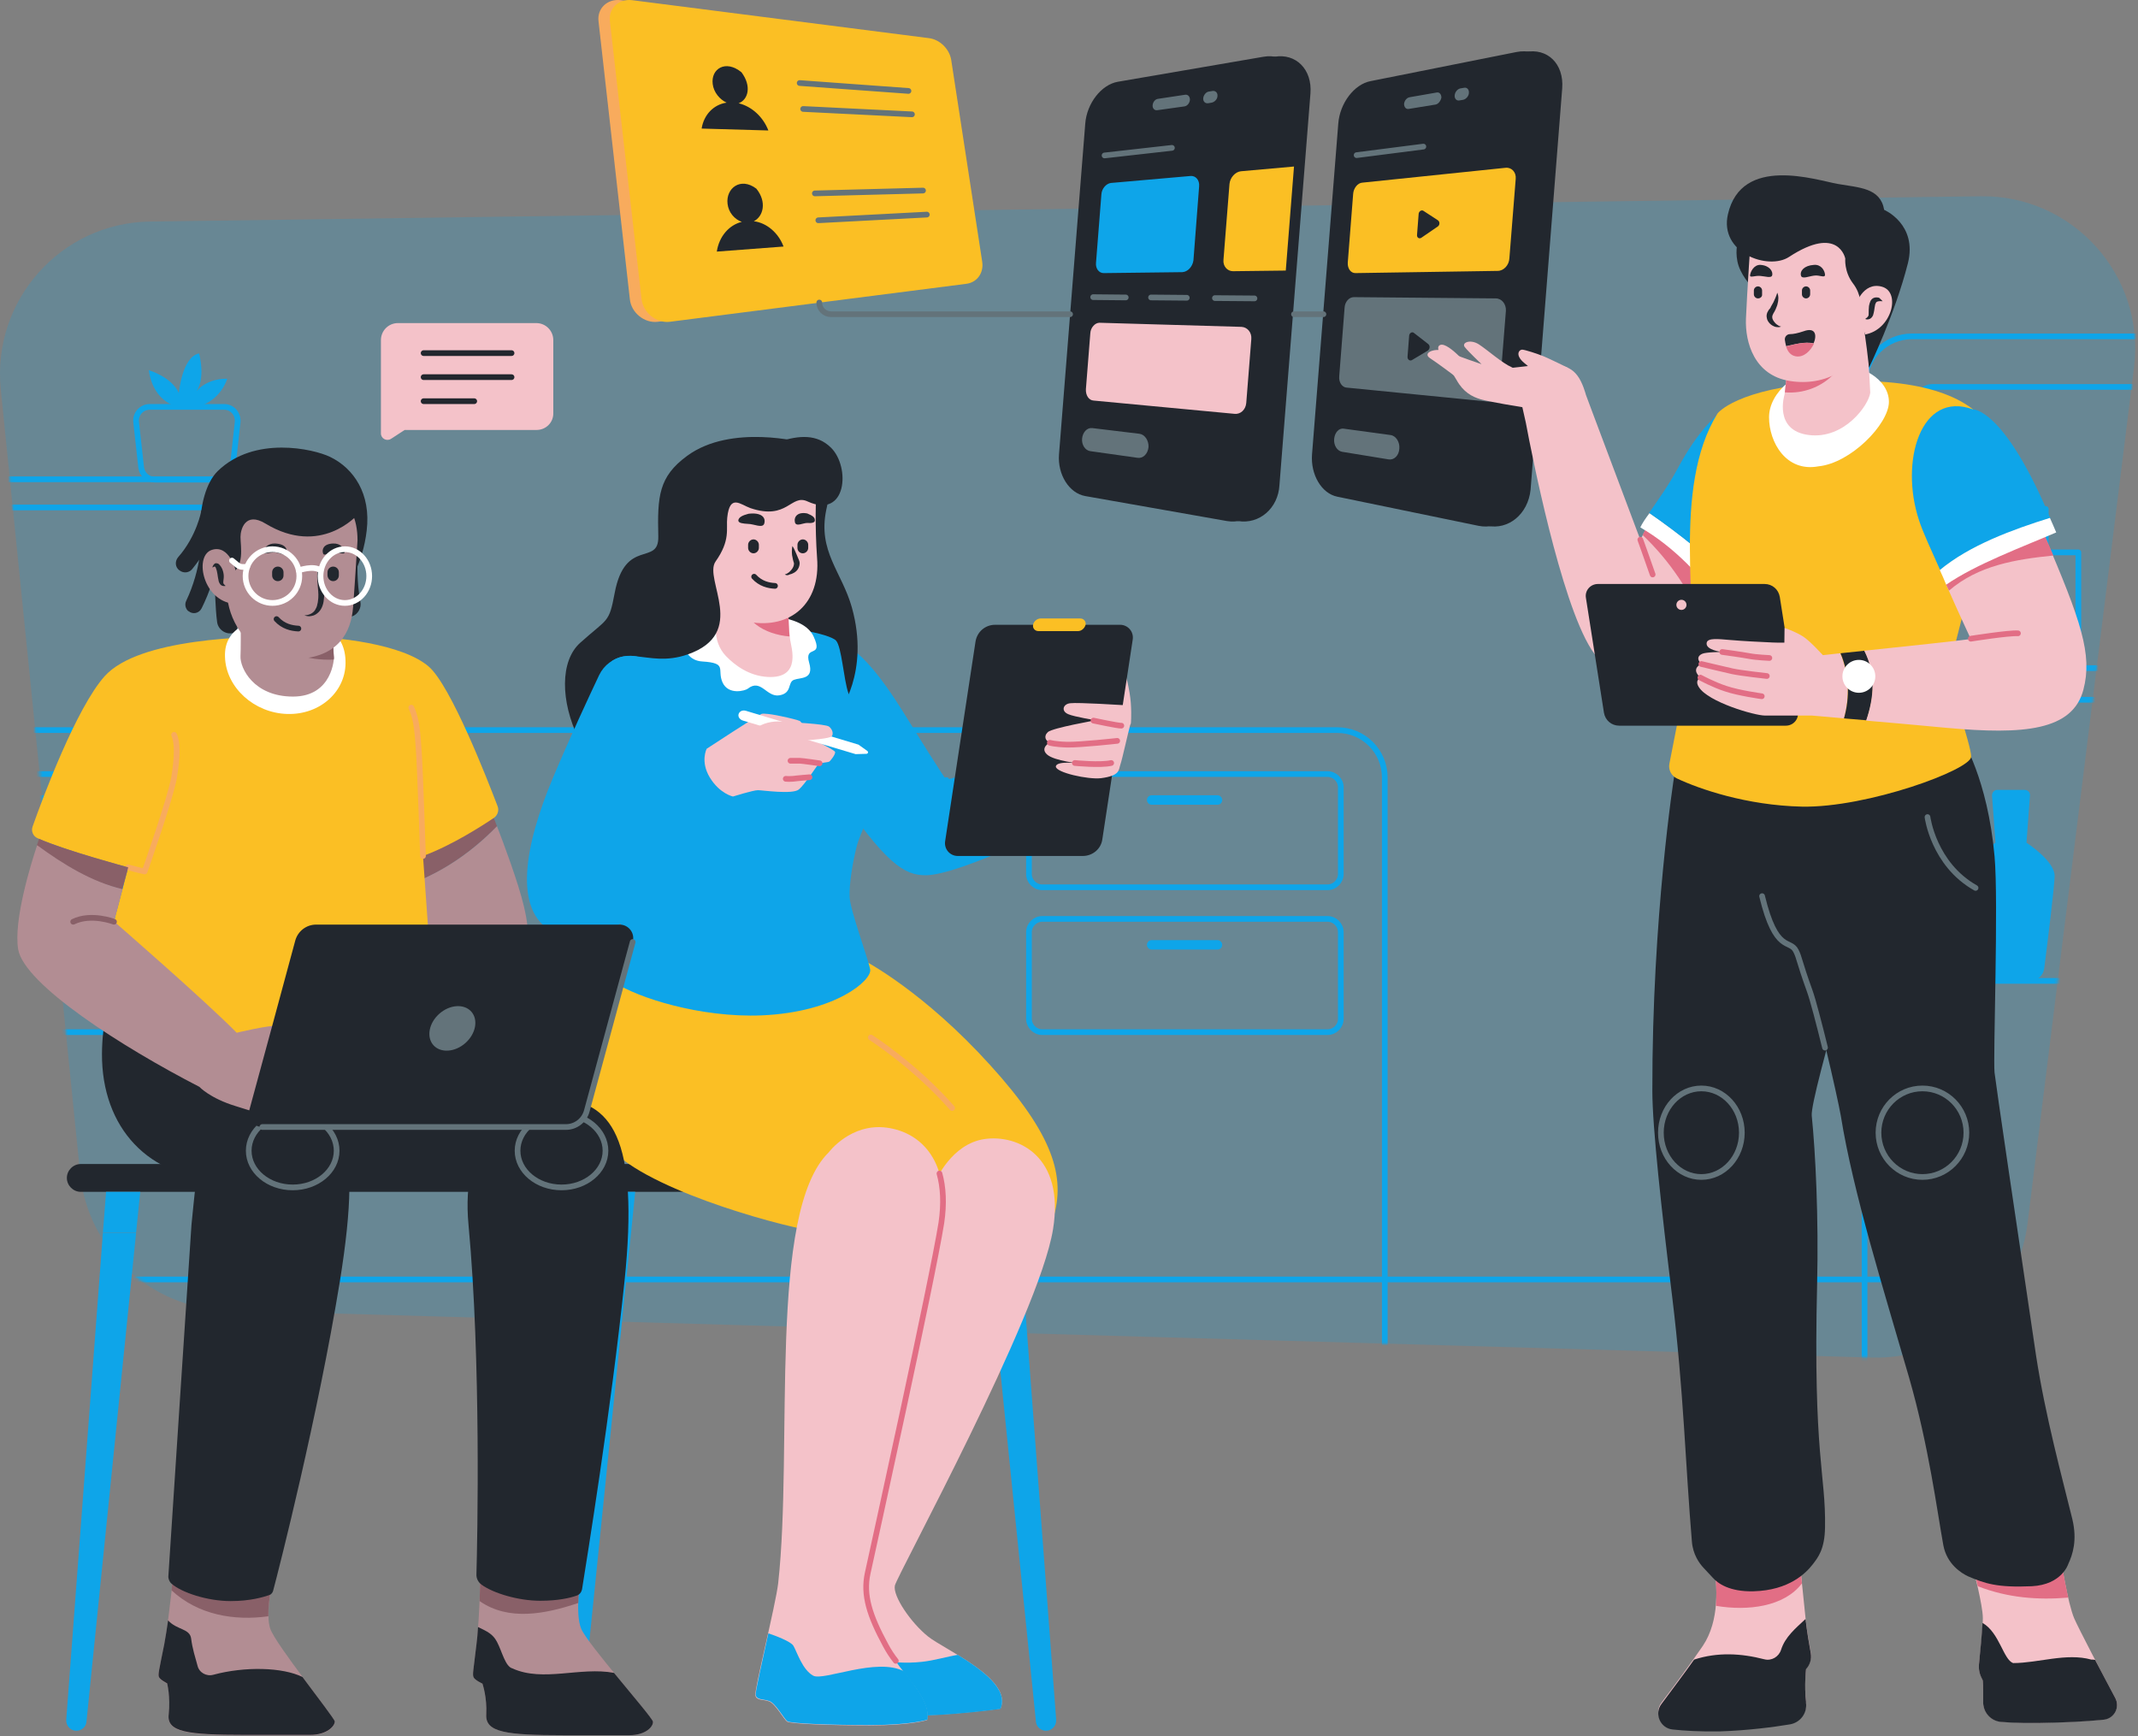 <svg width="676" height="549" viewBox="0 0 676 549" fill="none" xmlns="http://www.w3.org/2000/svg">
<rect x="0" y="0" width="676" height="549" fill="#808080" stroke="none"/>
<path d="M591.842 429.253L71.843 414.353C47.642 413.653 27.742 395.153 25.343 371.053L0.242 123.053C-2.558 94.953 19.242 70.453 47.443 70.053L626.242 62.053C655.443 61.653 678.342 87.153 674.742 116.153L641.042 387.053C637.943 411.653 616.642 429.953 591.842 429.253Z" fill="#0EA5E9" fill-opacity="0.2"/>
<mask id="mask0_3_526" style="mask-type:alpha" maskUnits="userSpaceOnUse" x="0" y="62" width="676" height="368">
<path d="M591.842 429.253L71.843 414.353C47.642 413.653 27.742 395.153 25.343 371.053L0.242 123.053C-2.558 94.953 19.242 70.453 47.443 70.053L626.242 62.053C655.443 61.653 678.342 87.153 674.742 116.153L641.042 387.053C637.943 411.653 616.642 429.953 591.842 429.253Z" fill="#0EA5E9"/>
</mask>
<g mask="url(#mask0_3_526)">
<path d="M422.842 496.553H7.342C-0.958 496.553 -7.658 489.853 -7.658 481.553V245.853C-7.658 237.553 -0.958 230.853 7.342 230.853H422.842C431.142 230.853 437.842 237.553 437.842 245.853V481.453C437.842 489.753 431.142 496.553 422.842 496.553Z" stroke="#0EA5E9" stroke-width="1.8" stroke-miterlimit="10" stroke-linecap="round" stroke-linejoin="round"/>
<path d="M728.542 480.653H604.542C596.242 480.653 589.542 473.953 589.542 465.653V121.353C589.542 113.053 596.242 106.353 604.542 106.353H728.542C736.842 106.353 743.542 113.053 743.542 121.353V465.653C743.542 473.953 736.842 480.653 728.542 480.653Z" stroke="#0EA5E9" stroke-width="1.8" stroke-miterlimit="10" stroke-linecap="round" stroke-linejoin="round"/>
<path d="M85.442 160.453H-4.458V151.553H85.442C86.442 151.553 87.243 152.353 87.243 153.353V158.553C87.343 159.653 86.543 160.453 85.442 160.453Z" stroke="#0EA5E9" stroke-width="1.8" stroke-miterlimit="10" stroke-linecap="round" stroke-linejoin="round"/>
<path d="M69.243 151.653H48.943C46.742 151.653 44.943 150.053 44.642 147.853L43.042 133.453C42.742 130.953 44.742 128.653 47.343 128.653H70.843C73.442 128.653 75.343 130.853 75.142 133.453L73.543 147.853C73.243 149.953 71.442 151.653 69.243 151.653Z" stroke="#0EA5E9" stroke-width="1.8" stroke-miterlimit="10" stroke-linecap="round" stroke-linejoin="round"/>
<path d="M56.642 128.653C56.642 128.653 48.642 127.853 47.042 117.053C47.042 117.053 54.242 119.153 56.542 124.253C56.542 124.253 57.542 112.853 62.943 111.753C62.943 111.753 65.343 120.253 61.542 124.453C61.542 124.453 64.442 119.653 71.843 119.753C71.843 119.753 69.942 126.553 62.642 128.553" fill="#0EA5E9"/>
<path d="M419.742 280.553H329.542C327.242 280.553 325.342 278.653 325.342 276.353V248.953C325.342 246.653 327.242 244.753 329.542 244.753H419.742C422.042 244.753 423.943 246.653 423.943 248.953V276.353C423.943 278.653 422.042 280.553 419.742 280.553Z" stroke="#0EA5E9" stroke-width="1.8" stroke-miterlimit="10" stroke-linecap="round" stroke-linejoin="round"/>
<path d="M384.943 254.453H364.142C363.342 254.453 362.642 253.753 362.642 252.953C362.642 252.153 363.342 251.453 364.142 251.453H384.943C385.743 251.453 386.443 252.153 386.443 252.953C386.443 253.753 385.843 254.453 384.943 254.453Z" fill="#0EA5E9"/>
<path d="M419.742 326.353H329.542C327.242 326.353 325.342 324.453 325.342 322.153V294.753C325.342 292.453 327.242 290.553 329.542 290.553H419.742C422.042 290.553 423.943 292.453 423.943 294.753V322.153C423.943 324.453 422.042 326.353 419.742 326.353Z" stroke="#0EA5E9" stroke-width="1.8" stroke-miterlimit="10" stroke-linecap="round" stroke-linejoin="round"/>
<path d="M384.943 300.253H364.142C363.342 300.253 362.642 299.553 362.642 298.753C362.642 297.953 363.342 297.253 364.142 297.253H384.943C385.743 297.253 386.443 297.953 386.443 298.753C386.443 299.553 385.843 300.253 384.943 300.253Z" fill="#0EA5E9"/>
<path d="M66.942 280.553H-23.258C-25.558 280.553 -27.457 278.653 -27.457 276.353V248.953C-27.457 246.653 -25.558 244.753 -23.258 244.753H66.942C69.243 244.753 71.142 246.653 71.142 248.953V276.353C71.243 278.653 69.343 280.553 66.942 280.553Z" stroke="#0EA5E9" stroke-width="1.8" stroke-miterlimit="10" stroke-linecap="round" stroke-linejoin="round"/>
<path d="M32.242 254.453H11.443C10.643 254.453 9.942 253.753 9.942 252.953C9.942 252.153 10.643 251.453 11.443 251.453H32.242C33.042 251.453 33.742 252.153 33.742 252.953C33.742 253.753 33.042 254.453 32.242 254.453Z" fill="#0EA5E9"/>
<path d="M66.942 326.353H-23.258C-25.558 326.353 -27.457 324.453 -27.457 322.153V294.753C-27.457 292.453 -25.558 290.553 -23.258 290.553H66.942C69.243 290.553 71.142 292.453 71.142 294.753V322.153C71.243 324.453 69.343 326.353 66.942 326.353Z" stroke="#0EA5E9" stroke-width="1.8" stroke-miterlimit="10" stroke-linecap="round" stroke-linejoin="round"/>
<path d="M32.242 300.253H11.443C10.643 300.253 9.942 299.553 9.942 298.753C9.942 297.953 10.643 297.253 11.443 297.253H32.242C33.042 297.253 33.742 297.953 33.742 298.753C33.742 299.553 33.042 300.253 32.242 300.253Z" fill="#0EA5E9"/>
<path d="M770.742 211.253H610.943C608.443 211.253 606.342 209.153 606.342 206.653V126.953C606.342 124.453 608.443 122.353 610.943 122.353H770.842C773.342 122.353 775.443 124.453 775.443 126.953V206.653C775.343 209.153 773.342 211.253 770.742 211.253Z" stroke="#0EA5E9" stroke-width="1.8" stroke-miterlimit="10" stroke-linecap="round" stroke-linejoin="round"/>
<path d="M770.742 310.153H610.943C608.443 310.153 606.342 308.053 606.342 305.553V225.853C606.342 223.353 608.443 221.253 610.943 221.253H770.842C773.342 221.253 775.443 223.353 775.443 225.853V305.553C775.343 308.153 773.342 310.153 770.742 310.153Z" stroke="#0EA5E9" stroke-width="1.8" stroke-miterlimit="10" stroke-linecap="round" stroke-linejoin="round"/>
<path d="M646.842 160.953H636.943V211.253H646.842V160.953Z" stroke="#0EA5E9" stroke-width="1.8" stroke-miterlimit="10" stroke-linecap="round" stroke-linejoin="round"/>
<path d="M657.142 174.653H646.842V211.253H657.142V174.653Z" stroke="#0EA5E9" stroke-width="1.8" stroke-miterlimit="10" stroke-linecap="round" stroke-linejoin="round"/>
<path d="M640.742 266.453L641.842 251.553C641.942 250.553 641.142 249.753 640.142 249.753H635.842H631.542C630.542 249.753 629.842 250.553 629.842 251.553L630.942 266.453C630.942 266.453 621.942 272.253 622.042 277.053C622.142 280.753 624.342 298.453 625.342 306.253C625.642 308.453 627.442 310.053 629.642 310.053H635.842H642.042C644.242 310.053 646.042 308.453 646.342 306.253C647.342 298.453 649.542 280.753 649.642 277.053C649.742 272.253 640.742 266.453 640.742 266.453Z" fill="#0EA5E9"/>
<path d="M16.442 404.553H660.642" stroke="#0EA5E9" stroke-width="1.8" stroke-miterlimit="10" stroke-linecap="round" stroke-linejoin="round"/>
</g>
<path d="M301.643 89.753L207.943 101.753C203.743 102.253 199.543 98.853 199.143 94.553L189.243 6.753C188.743 2.653 192.043 -0.447 196.243 0.053L290.043 12.053C293.543 12.453 296.543 15.453 297.143 18.853L306.842 82.653C307.342 86.253 305.143 89.253 301.643 89.753Z" fill="#F8AB5D"/>
<path d="M305.443 89.753L211.743 101.753C207.543 102.253 203.342 98.853 202.842 94.553L192.842 6.753C192.342 2.653 195.642 -0.447 199.842 0.053L293.643 12.053C297.143 12.453 300.143 15.453 300.743 18.853L310.543 82.653C311.143 86.253 308.943 89.353 305.443 89.753Z" fill="#FBBF24"/>
<path d="M233.543 32.653C236.543 31.553 237.743 27.253 234.443 22.853C229.443 18.753 224.743 21.753 225.343 26.553C225.643 29.153 227.543 31.453 229.743 32.453C225.643 33.053 222.543 36.253 221.843 40.653L242.943 41.253C241.343 37.053 237.743 33.653 233.543 32.653Z" fill="#22272E"/>
<path d="M252.843 26.253L287.243 28.753" stroke="#63737A" stroke-width="1.8" stroke-miterlimit="10" stroke-linecap="round" stroke-linejoin="round"/>
<path d="M253.943 34.453L288.342 36.153" stroke="#63737A" stroke-width="1.8" stroke-miterlimit="10" stroke-linecap="round" stroke-linejoin="round"/>
<path d="M238.343 69.953C241.343 68.453 242.543 63.853 239.143 59.653C234.143 55.853 229.443 59.553 230.043 64.453C230.343 67.153 232.243 69.353 234.543 70.153C230.443 71.153 227.343 74.853 226.643 79.553L247.743 77.953C246.143 73.653 242.443 70.453 238.343 69.953Z" fill="#22272E"/>
<path d="M257.643 61.153L291.843 60.253" stroke="#63737A" stroke-width="1.8" stroke-miterlimit="10" stroke-linecap="round" stroke-linejoin="round"/>
<path d="M258.743 69.653L293.043 67.853" stroke="#63737A" stroke-width="1.8" stroke-miterlimit="10" stroke-linecap="round" stroke-linejoin="round"/>
<path d="M391.443 164.753L346.642 156.853C341.542 155.953 337.842 150.053 338.342 143.653L346.642 39.053C347.142 32.653 351.743 26.753 356.943 25.853L402.943 17.953C409.743 16.753 414.942 21.953 414.342 29.553L404.543 153.353C404.143 160.753 398.143 165.853 391.443 164.753Z" fill="#22272E"/>
<path d="M387.943 164.753L343.142 156.853C338.042 155.953 334.342 150.053 334.842 143.653L343.142 39.053C343.642 32.653 348.243 26.753 353.443 25.853L399.443 17.953C406.243 16.753 411.442 21.953 410.842 29.553L401.043 153.353C400.643 160.753 394.543 165.853 387.943 164.753Z" fill="#22272E"/>
<path d="M374.443 33.653L365.843 34.853C365.043 34.953 364.343 34.253 364.443 33.253C364.543 32.253 365.242 31.353 366.142 31.253L374.743 29.953C375.643 29.853 376.243 30.553 376.243 31.553C376.143 32.653 375.343 33.553 374.443 33.653Z" fill="#63737A"/>
<path d="M383.143 32.453L381.943 32.653C381.043 32.753 380.343 32.053 380.443 31.053C380.543 30.053 381.343 29.053 382.243 28.953L383.443 28.753C384.343 28.653 385.043 29.353 384.943 30.353C384.943 31.353 384.043 32.253 383.143 32.453Z" fill="#63737A"/>
<path d="M359.643 144.753L344.743 142.653C343.143 142.453 341.943 140.653 342.143 138.653C342.343 136.653 343.743 135.153 345.343 135.353L360.243 137.153C361.943 137.353 363.243 139.253 363.143 141.353C362.943 143.553 361.343 145.053 359.643 144.753Z" fill="#63737A"/>
<path d="M349.242 49.153L370.542 46.753" stroke="#63737A" stroke-width="1.8" stroke-miterlimit="10" stroke-linecap="round" stroke-linejoin="round"/>
<path d="M345.642 93.953L355.943 94.053" stroke="#63737A" stroke-width="1.8" stroke-miterlimit="10" stroke-linecap="round" stroke-linejoin="round"/>
<path d="M363.943 94.053L375.242 94.153" stroke="#63737A" stroke-width="1.8" stroke-miterlimit="10" stroke-linecap="round" stroke-linejoin="round"/>
<path d="M384.142 94.253L396.642 94.353" stroke="#63737A" stroke-width="1.8" stroke-miterlimit="10" stroke-linecap="round" stroke-linejoin="round"/>
<path d="M373.842 86.053L348.943 86.353C347.443 86.353 346.342 84.853 346.542 83.053L348.242 61.453C348.342 59.653 349.742 58.053 351.242 57.853L376.342 55.653C378.042 55.453 379.342 56.953 379.142 58.953L377.342 82.353C377.042 84.353 375.542 85.953 373.842 86.053Z" fill="#0EA5E9"/>
<path d="M406.542 85.553L389.842 85.753C388.042 85.753 386.642 84.153 386.842 82.153L388.743 58.153C388.943 56.153 390.542 54.353 392.342 54.153L409.142 52.653L406.542 85.553Z" fill="#FBBF24"/>
<path d="M390.342 130.853L345.742 126.653C344.242 126.553 343.242 124.953 343.342 123.053L344.742 105.353C344.842 103.553 346.242 102.053 347.642 102.053L392.542 103.353C394.442 103.453 395.842 105.153 395.642 107.253L394.042 127.453C393.842 129.553 392.242 131.053 390.342 130.853Z" fill="#F4C2C9"/>
<path d="M470.243 166.253L425.643 157.053C420.643 156.053 417.143 150.053 417.643 143.653L425.943 39.053C426.443 32.653 430.943 26.653 436.143 25.653L482.243 16.453C489.243 15.053 494.543 20.153 493.943 27.953L483.943 154.853C483.143 162.553 476.943 167.653 470.243 166.253Z" fill="#22272E"/>
<path d="M467.443 166.253L422.843 157.053C417.843 156.053 414.343 150.053 414.843 143.653L423.143 39.053C423.643 32.653 428.143 26.653 433.343 25.653L479.443 16.453C486.443 15.053 491.743 20.153 491.143 27.953L481.143 154.853C480.343 162.553 474.143 167.653 467.443 166.253Z" fill="#22272E"/>
<path d="M453.943 33.053L445.343 34.453C444.543 34.553 443.943 33.853 443.943 32.853C444.043 31.853 444.743 30.953 445.643 30.753L454.243 29.253C455.143 29.053 455.743 29.853 455.743 30.853C455.543 31.853 454.843 32.853 453.943 33.053Z" fill="#63737A"/>
<path d="M462.643 31.553L461.443 31.753C460.543 31.953 459.843 31.153 459.943 30.153C460.043 29.053 460.843 28.153 461.743 27.953L462.943 27.753C463.843 27.553 464.543 28.353 464.443 29.353C464.443 30.353 463.543 31.353 462.643 31.553Z" fill="#63737A"/>
<path d="M428.943 49.053L450.043 46.353" stroke="#63737A" stroke-width="1.8" stroke-miterlimit="10" stroke-linecap="round" stroke-linejoin="round"/>
<path d="M439.043 145.253L424.343 142.853C422.743 142.553 421.643 140.753 421.843 138.753C422.043 136.753 423.343 135.253 424.943 135.553L439.643 137.553C441.343 137.753 442.643 139.753 442.443 141.853C442.343 144.053 440.743 145.553 439.043 145.253Z" fill="#63737A"/>
<path d="M473.543 85.653L428.543 86.353C427.043 86.353 426.042 84.853 426.142 83.053L427.843 61.353C427.943 59.553 429.243 57.853 430.743 57.753L476.043 53.053C477.943 52.853 479.443 54.453 479.243 56.553L477.243 81.653C477.143 83.853 475.443 85.653 473.543 85.653Z" fill="#FBBF24"/>
<path d="M454.643 69.653L450.043 66.653C449.443 66.253 448.543 66.853 448.543 67.753L448.043 74.253C447.943 75.153 448.743 75.653 449.443 75.153L454.543 71.653C455.243 71.253 455.343 70.153 454.643 69.653Z" fill="#22272E"/>
<path d="M470.243 126.953L425.743 122.553C424.343 122.453 423.243 120.853 423.443 118.953L425.143 97.253C425.243 95.453 426.543 93.953 428.043 93.953L472.943 94.353C474.843 94.353 476.243 96.153 476.143 98.253L474.143 123.353C473.843 125.553 472.143 127.153 470.243 126.953Z" fill="#63737A"/>
<path d="M451.543 108.753L447.043 105.253C446.443 104.753 445.543 105.353 445.543 106.253L445.043 112.753C444.943 113.653 445.743 114.253 446.443 113.853L451.443 110.853C452.143 110.353 452.243 109.253 451.543 108.753Z" fill="#22272E"/>
<path d="M259.042 95.653C259.042 97.753 260.742 99.353 262.742 99.353H338.342" stroke="#63737A" stroke-width="1.8" stroke-miterlimit="10" stroke-linecap="round" stroke-linejoin="round"/>
<path d="M409.142 99.353H418.443" stroke="#63737A" stroke-width="1.8" stroke-miterlimit="10" stroke-linecap="round" stroke-linejoin="round"/>
<path d="M172.842 376.853H25.543C23.142 376.853 21.142 374.853 21.142 372.453C21.142 370.053 23.142 368.053 25.543 368.053H172.842C175.242 368.053 177.242 370.053 177.242 372.453C177.242 374.853 175.242 376.853 172.842 376.853Z" fill="#22272E"/>
<path d="M44.343 376.853H33.542L32.542 389.653H43.042L44.343 376.853Z" fill="#0EA5E9"/>
<path d="M32.542 389.653L20.942 543.753C20.843 545.653 22.242 547.253 24.142 547.253C25.843 547.253 27.242 545.953 27.343 544.353L43.042 389.753H32.542V389.653Z" fill="#0EA5E9"/>
<path d="M154.042 376.853H164.942L165.842 389.653H155.342L154.042 376.853Z" fill="#0EA5E9"/>
<path d="M165.842 389.653L177.542 543.753C177.642 545.653 176.242 547.253 174.342 547.253C172.642 547.253 171.242 545.953 171.142 544.353L155.442 389.753H165.842V389.653Z" fill="#0EA5E9"/>
<path d="M329.243 376.853H181.943C179.543 376.853 177.543 374.853 177.543 372.453C177.543 370.053 179.543 368.053 181.943 368.053H329.243C331.643 368.053 333.643 370.053 333.643 372.453C333.643 374.853 331.743 376.853 329.243 376.853Z" fill="#22272E"/>
<path d="M200.842 376.853H189.943L188.943 389.653H199.543L200.842 376.853Z" fill="#0EA5E9"/>
<path d="M188.943 389.653L177.343 543.753C177.243 545.653 178.643 547.253 180.543 547.253C182.243 547.253 183.643 545.953 183.743 544.353L199.543 389.653H188.943Z" fill="#0EA5E9"/>
<path d="M310.443 376.853H321.342L322.342 389.653H311.743L310.443 376.853Z" fill="#0EA5E9"/>
<path d="M322.343 389.653L333.943 543.753C334.043 545.653 332.643 547.253 330.743 547.253C329.043 547.253 327.643 545.953 327.543 544.353L311.843 389.753H322.343V389.653Z" fill="#0EA5E9"/>
<path d="M569.042 493.753C569.042 493.753 570.542 508.353 570.943 512.253C571.343 515.653 572.042 519.853 572.542 522.553C572.842 524.353 572.342 526.253 571.042 527.553C571.042 527.553 570.442 532.853 571.042 537.853C571.042 537.953 571.042 537.953 571.042 538.053C571.442 541.353 569.142 544.353 565.842 544.853C560.942 545.653 552.942 546.753 543.742 547.053C537.542 547.253 532.642 546.953 528.842 546.453C524.942 545.953 522.942 541.453 525.342 538.353C529.542 532.853 535.243 525.053 538.443 520.353C543.743 512.353 543.042 501.553 541.842 493.653C540.642 485.853 564.642 487.753 569.042 493.753Z" fill="#F4C2C9"/>
<path d="M569.742 500.653C569.342 496.853 569.042 493.753 569.042 493.753C564.742 487.753 540.642 485.853 541.842 493.753C542.442 497.853 542.942 502.853 542.542 507.753C552.642 509.453 564.142 508.053 569.742 500.653Z" fill="#E26E85"/>
<path d="M571.042 538.053C570.442 532.953 571.042 527.753 571.042 527.753C572.342 526.353 572.842 524.553 572.542 522.753C572.042 520.053 571.343 515.853 570.943 512.453C570.943 512.253 570.942 512.153 570.842 511.953C567.742 514.853 564.442 517.553 563.142 521.653C562.442 523.853 560.142 525.253 557.842 524.653C550.442 522.753 543.042 522.353 535.642 524.753C532.542 529.153 528.442 534.553 525.342 538.753C522.942 541.853 524.942 546.453 528.842 546.853C532.542 547.253 537.542 547.553 543.742 547.453C552.942 547.153 560.942 546.053 565.842 545.253C569.142 544.753 571.442 541.753 571.042 538.453C571.042 538.153 571.042 538.053 571.042 538.053Z" fill="#22272E"/>
<path d="M623.842 495.753C623.842 495.753 626.943 507.553 626.943 511.653C626.943 514.553 626.242 521.653 625.742 525.853C625.542 527.553 625.842 529.153 626.642 530.653C626.842 530.953 626.943 531.253 626.943 531.653C627.043 532.353 627.042 535.353 627.042 538.153C627.042 541.353 629.442 544.053 632.642 544.353C636.142 544.653 641.742 544.853 650.542 544.553C657.442 544.353 662.142 543.953 665.242 543.653C668.442 543.353 670.342 539.853 668.842 536.953C664.642 529.153 657.342 515.153 655.842 511.753C653.742 506.853 651.542 492.653 651.542 492.653C651.542 492.653 624.442 481.553 623.842 495.753Z" fill="#F4C2C9"/>
<path d="M653.943 505.153C652.643 499.353 651.542 492.653 651.542 492.653C651.542 492.653 624.443 481.553 623.943 495.753C623.943 495.753 624.642 498.353 625.342 501.553C634.842 505.253 644.343 505.953 653.943 505.153Z" fill="#E26E85"/>
<path d="M668.842 536.953C667.042 533.653 664.743 529.153 662.443 524.853C662.043 524.753 661.643 524.753 661.243 524.753C653.343 522.553 644.442 525.853 636.542 525.853C633.442 524.853 632.242 516.253 626.842 513.153C626.642 516.553 626.142 522.353 625.742 525.953C625.542 527.653 625.842 529.253 626.642 530.753C626.842 531.053 626.943 531.353 626.943 531.753C627.043 532.453 627.042 535.453 627.042 538.253C627.042 541.453 629.442 544.153 632.642 544.453C636.142 544.753 641.742 544.953 650.542 544.653C657.442 544.453 662.143 544.053 665.243 543.753C668.542 543.353 670.342 539.853 668.842 536.953Z" fill="#22272E"/>
<path d="M620.342 233.653C620.342 233.653 628.442 246.153 630.642 270.753C631.942 284.953 630.142 334.453 630.642 339.153C631.042 342.753 637.642 387.453 643.742 428.453C646.742 448.053 652.142 467.653 655.242 480.353C656.842 487.053 655.343 491.553 653.943 494.553C653.943 494.553 651.943 501.053 642.443 501.553C631.343 502.053 627.542 500.653 622.342 498.453C620.142 497.453 615.543 494.553 614.443 488.553C612.443 477.553 609.842 457.253 603.642 435.653C595.842 408.653 585.942 377.253 582.042 352.853C581.542 349.953 579.442 340.353 577.242 331.253C575.342 323.553 573.443 316.253 572.443 313.453C568.843 303.453 569.242 303.053 568.042 300.653C566.142 296.853 561.742 301.553 557.342 283.353C556.642 280.653 556.142 276.453 555.742 271.953C554.742 260.453 554.443 246.353 554.443 246.353C554.443 246.353 604.942 221.353 620.342 233.653Z" fill="#22272E"/>
<path d="M529.342 245.453C529.342 245.453 522.343 289.753 522.443 344.953C522.443 356.253 525.343 382.653 528.743 410.253C532.343 439.753 532.943 463.753 534.943 487.353C535.243 491.453 537.242 494.253 538.642 495.753C539.642 496.753 540.543 497.853 541.543 498.853C543.143 500.653 546.843 503.353 554.443 503.153C565.743 502.853 571.042 497.353 573.142 494.653C574.842 492.453 576.943 489.853 577.043 482.953C577.343 466.153 573.243 460.553 574.543 406.053C575.043 384.753 574.042 364.653 572.842 352.753C572.242 346.553 593.742 276.153 595.642 267.053C597.542 257.953 545.142 236.353 529.342 245.453Z" fill="#22272E"/>
<path d="M609.443 258.353C609.443 258.353 611.342 273.253 624.642 280.753" stroke="#63737A" stroke-width="1.8" stroke-miterlimit="10" stroke-linecap="round" stroke-linejoin="round"/>
<path d="M577.042 331.253C575.142 323.553 573.242 316.253 572.242 313.453C568.642 303.453 569.042 303.053 567.842 300.653C565.942 296.853 561.542 301.553 557.142 283.353" stroke="#63737A" stroke-width="1.8" stroke-miterlimit="10" stroke-linecap="round" stroke-linejoin="round"/>
<path d="M537.943 372.153C545.012 372.153 550.742 365.885 550.742 358.153C550.742 350.421 545.012 344.153 537.943 344.153C530.873 344.153 525.142 350.421 525.142 358.153C525.142 365.885 530.873 372.153 537.943 372.153Z" stroke="#63737A" stroke-width="1.8" stroke-miterlimit="10" stroke-linecap="round" stroke-linejoin="round"/>
<path d="M607.842 372.153C615.519 372.153 621.742 365.885 621.742 358.153C621.742 350.421 615.519 344.153 607.842 344.153C600.166 344.153 593.943 350.421 593.943 358.153C593.943 365.885 600.166 372.153 607.842 372.153Z" stroke="#63737A" stroke-width="1.8" stroke-miterlimit="10" stroke-linecap="round" stroke-linejoin="round"/>
<path d="M544.642 191.753C531.842 209.053 518.342 216.853 506.842 209.453C496.942 203.053 486.842 155.853 483.542 139.353C482.842 135.753 482.442 133.653 482.442 133.653L481.342 128.753C481.342 128.753 470.742 127.053 468.142 126.253C465.442 125.453 462.642 123.953 460.542 120.153C458.442 116.353 452.742 109.953 455.442 109.053C458.142 108.153 465.342 116.953 465.342 116.953C465.342 116.953 471.642 117.153 481.242 115.953C490.842 114.753 495.742 114.753 498.742 118.753C500.442 120.953 501.442 124.853 501.442 124.853L503.642 130.753L518.642 170.653C518.642 170.653 519.342 169.353 520.442 167.253C531.142 173.353 538.142 182.353 544.642 191.753Z" fill="#F4C2C9"/>
<path d="M539.342 198.353C541.142 196.353 542.942 194.153 544.642 191.753C538.142 182.453 531.042 173.353 520.342 167.253C519.942 168.053 519.642 168.653 519.342 169.153C528.142 177.453 534.542 187.453 539.342 198.353Z" fill="#E26E85"/>
<path d="M518.642 166.753C529.342 172.953 538.242 182.453 544.742 191.753C546.242 189.653 547.842 187.453 549.342 185.153C540.742 176.553 531.142 168.853 521.542 162.253C520.342 163.853 519.242 165.453 518.642 166.753Z" fill="white"/>
<path d="M543.042 131.153C543.042 131.153 537.043 135.753 530.443 148.153C527.543 153.553 524.043 158.353 521.443 162.153C531.043 168.853 540.642 176.453 549.242 185.053C551.042 182.253 552.842 179.253 554.642 176.153C570.242 148.353 552.542 126.053 543.042 131.153Z" fill="#0EA5E9"/>
<path d="M518.642 170.653C518.642 170.653 520.742 176.453 522.542 181.653" stroke="#E26E85" stroke-width="1.8" stroke-miterlimit="10" stroke-linecap="round" stroke-linejoin="round"/>
<path d="M459.642 118.653C459.642 118.653 454.742 114.953 452.142 113.253C449.542 111.553 453.843 109.653 457.743 111.253C461.643 112.853 468.443 115.153 468.443 115.153C468.443 115.153 464.242 111.153 463.142 109.753C462.042 108.353 464.843 107.153 467.543 108.853C470.343 110.653 474.843 114.753 478.043 116.153C481.243 117.553 481.143 121.153 479.543 121.753C478.043 122.353 465.742 121.053 459.642 118.653Z" fill="#F4C2C9"/>
<path d="M495.642 116.253C495.642 116.253 490.242 113.553 488.042 112.653C485.842 111.753 482.342 110.653 481.342 110.553C480.442 110.453 478.742 112.153 482.042 114.853C485.342 117.553 487.242 119.153 487.242 119.153C487.242 119.153 497.242 119.553 495.642 116.253Z" fill="#F4C2C9"/>
<path d="M543.043 130.753C543.043 130.753 548.843 122.853 577.443 120.853C606.043 118.853 622.943 125.153 628.943 135.053C634.943 144.953 618.642 200.453 617.142 208.153C615.642 215.853 623.243 235.153 623.243 239.253C623.243 243.353 590.443 255.453 569.743 255.053C552.143 254.653 537.243 249.453 530.243 246.153C528.443 245.353 527.442 243.353 527.842 241.453C529.042 235.453 531.642 221.753 534.142 209.853C537.442 193.953 528.343 154.453 543.043 130.753Z" fill="#FBBF24"/>
<path d="M597.242 127.153C597.142 134.153 585.143 146.453 574.943 147.453C564.743 149.353 559.342 139.853 559.342 131.953C559.342 123.953 568.242 116.553 578.642 115.553C588.442 114.453 597.342 120.053 597.242 127.153Z" fill="white"/>
<path d="M565.742 111.953L564.242 124.753C564.242 124.753 560.642 136.153 571.942 137.553C583.242 138.953 590.942 127.953 591.342 124.153L589.842 95.453C589.942 95.553 569.542 97.453 565.742 111.953Z" fill="#F4C2C9"/>
<path d="M579.642 118.453C575.042 119.853 569.842 119.653 564.842 119.553L564.342 124.053C570.142 124.553 575.842 122.353 579.642 118.453Z" fill="#E26E85"/>
<path d="M564.642 229.453H511.943C509.543 229.453 507.542 227.753 507.142 225.353L501.443 189.053C501.043 186.753 502.843 184.653 505.243 184.653H557.943C560.343 184.653 562.343 186.353 562.743 188.753L568.443 225.053C568.843 227.353 567.042 229.453 564.642 229.453Z" fill="#22272E"/>
<path d="M531.642 192.853C532.526 192.853 533.242 192.136 533.242 191.253C533.242 190.369 532.526 189.653 531.642 189.653C530.759 189.653 530.042 190.369 530.042 191.253C530.042 192.136 530.759 192.853 531.642 192.853Z" fill="#F4C2C9"/>
<path d="M576.342 207.153C576.342 207.153 572.343 202.653 569.943 201.153C567.543 199.653 564.242 198.553 564.242 198.553L564.142 207.053C564.142 207.053 573.842 208.653 576.342 207.153Z" fill="#F4C2C9"/>
<path d="M581.842 206.553C578.442 206.953 576.342 207.153 576.342 207.153C576.342 207.153 574.042 205.353 571.642 204.053C569.242 202.753 564.642 203.353 560.442 203.153C556.242 202.953 551.642 202.753 546.942 202.353C543.342 202.053 540.042 201.653 539.642 203.153C539.042 205.553 544.442 206.153 544.442 206.153C544.442 206.153 539.342 206.153 538.142 206.753C535.642 207.953 537.942 209.953 537.942 209.953C534.342 211.653 537.642 214.253 537.642 214.253C537.642 214.253 535.742 215.053 537.142 217.253C540.042 221.953 554.742 226.253 558.042 226.253C563.442 226.253 572.842 226.253 572.842 226.253C572.842 226.253 576.642 226.553 583.042 227.153C584.842 220.453 584.742 213.153 581.842 206.553Z" fill="#F4C2C9"/>
<path d="M589.542 205.753C586.642 206.053 584.043 206.353 581.943 206.553C584.743 213.153 584.942 220.453 583.042 227.153C585.142 227.353 587.542 227.553 590.142 227.753C592.642 220.553 593.242 212.953 589.542 205.753Z" fill="#22272E"/>
<path d="M615.342 184.853C619.342 193.953 623.142 202.053 623.142 202.053C619.542 202.553 602.043 204.453 589.443 205.753C593.143 213.053 592.542 220.553 590.042 227.853C597.142 228.453 605.942 229.253 615.642 230.153C639.842 232.353 655.342 231.053 658.742 218.053C661.642 206.953 658.042 196.453 646.342 169.153C635.742 173.753 624.942 178.353 615.342 184.853Z" fill="#F4C2C9"/>
<path d="M646.443 169.153C635.743 173.753 624.942 178.353 615.342 184.853C615.642 185.453 615.942 186.153 616.242 186.753C625.542 178.753 637.342 176.853 649.242 175.653C648.342 173.553 647.443 171.453 646.443 169.153Z" fill="#E26E85"/>
<path d="M647.243 161.453C633.143 128.953 623.842 129.453 623.842 129.453C607.242 123.353 600.643 145.953 606.743 164.453C607.943 168.253 610.743 174.153 613.443 180.253C623.043 172.453 636.442 167.453 648.342 163.853C647.842 163.053 647.543 162.253 647.243 161.453Z" fill="#0EA5E9"/>
<path d="M613.342 180.253C614.042 181.753 614.742 183.353 615.342 184.853C624.842 178.353 639.442 172.953 650.142 168.353C649.542 166.853 648.842 165.353 648.142 163.753C636.342 167.453 622.842 172.353 613.342 180.253Z" fill="white"/>
<path d="M544.542 206.153C544.542 206.153 551.142 207.053 553.142 207.453C555.142 207.853 559.443 208.053 559.443 208.053" stroke="#E26E85" stroke-width="1.8" stroke-miterlimit="10" stroke-linecap="round" stroke-linejoin="round"/>
<path d="M537.943 209.953C537.943 209.953 545.042 211.653 547.742 212.253C550.442 212.853 558.642 213.753 558.642 213.753" stroke="#E26E85" stroke-width="1.8" stroke-miterlimit="10" stroke-linecap="round" stroke-linejoin="round"/>
<path d="M537.642 214.253C537.642 214.253 541.642 216.453 545.642 217.753C549.742 219.153 557.042 220.153 557.042 220.153" stroke="#E26E85" stroke-width="1.8" stroke-miterlimit="10" stroke-linecap="round" stroke-linejoin="round"/>
<path d="M623.142 201.953C623.142 201.953 635.142 200.053 638.042 200.253" stroke="#E26E85" stroke-width="1.8" stroke-miterlimit="10" stroke-linecap="round" stroke-linejoin="round"/>
<path d="M587.742 219.053C590.614 219.053 592.943 216.725 592.943 213.853C592.943 210.981 590.614 208.653 587.742 208.653C584.871 208.653 582.542 210.981 582.542 213.853C582.542 216.725 584.871 219.053 587.742 219.053Z" fill="white"/>
<path d="M552.642 70.853C552.642 70.853 547.842 75.053 549.342 82.653C550.842 90.253 561.542 97.553 561.542 97.553C561.542 97.553 566.242 63.953 552.642 70.853Z" fill="#22272E"/>
<path d="M553.642 73.953C553.642 73.953 552.342 93.153 552.042 100.753C551.742 108.353 554.742 118.653 565.842 120.453C576.942 122.253 588.243 116.953 591.943 102.553C595.643 88.153 595.242 71.653 582.642 69.453C570.042 67.253 553.642 73.953 553.642 73.953Z" fill="#F4C2C9"/>
<path d="M588.243 96.753C588.243 96.753 588.642 93.153 585.842 89.553C583.042 85.853 583.443 81.753 583.443 81.753C583.443 81.753 581.342 70.953 565.642 81.253C559.042 85.553 543.542 79.953 546.342 67.753C550.642 48.953 574.242 56.953 581.042 58.153C587.842 59.353 594.543 59.353 595.743 66.353C595.743 66.353 606.343 70.853 603.243 83.253C599.143 99.453 590.943 116.253 590.943 116.253C590.943 116.253 590.043 107.053 588.243 96.753Z" fill="#22272E"/>
<path d="M586.642 96.653C586.642 96.653 588.942 88.953 595.042 90.653C601.142 92.353 598.142 104.253 589.742 105.753" fill="#F4C2C9"/>
<path d="M555.842 94.353C555.142 94.353 554.542 93.753 554.542 93.053V91.853C554.542 91.153 555.142 90.553 555.842 90.553C556.542 90.553 557.142 91.153 557.142 91.853V93.053C557.242 93.753 556.642 94.353 555.842 94.353Z" fill="#22272E"/>
<path d="M571.042 94.353C570.342 94.353 569.742 93.753 569.742 93.053V91.853C569.742 91.153 570.342 90.553 571.042 90.553C571.742 90.553 572.342 91.153 572.342 91.853V93.053C572.342 93.753 571.742 94.353 571.042 94.353Z" fill="#22272E"/>
<path d="M553.342 87.053C553.442 85.953 554.542 83.653 556.642 83.753C559.542 83.953 560.642 85.853 560.342 87.053C560.042 88.053 558.142 87.353 556.642 87.253C554.942 87.053 553.242 87.953 553.342 87.053Z" fill="#22272E"/>
<path d="M561.943 92.553C562.443 93.653 562.343 94.953 562.043 96.053C561.943 96.653 561.643 97.153 561.443 97.753C561.343 98.053 561.143 98.253 561.043 98.553C560.943 98.753 560.642 99.153 560.642 99.253C560.242 99.953 560.243 100.653 560.743 101.453C561.043 101.853 561.343 102.253 561.743 102.553C562.143 102.853 562.542 103.153 563.142 103.253C562.642 103.553 561.942 103.453 561.342 103.353C560.742 103.153 560.142 102.853 559.642 102.353C559.142 101.853 558.742 101.253 558.642 100.553C558.442 99.753 558.643 98.953 559.043 98.353C559.243 97.953 559.343 97.853 559.543 97.653C559.743 97.453 559.843 97.253 559.943 96.953C560.243 96.453 560.443 96.053 560.743 95.553C561.143 94.653 561.643 93.653 561.943 92.553Z" fill="#22272E"/>
<path d="M577.042 86.853C576.942 85.453 575.742 83.553 573.542 83.753C570.442 83.953 569.042 85.653 569.442 87.153C569.742 88.353 571.942 87.353 573.542 87.153C575.342 86.853 577.042 88.053 577.042 86.853Z" fill="#22272E"/>
<path d="M564.742 109.453C564.542 108.753 564.442 108.053 564.342 107.453C564.242 106.453 565.042 105.653 565.942 105.653C567.042 105.653 568.442 105.353 570.242 104.753C574.042 103.353 574.542 105.953 573.442 108.553C570.642 107.953 567.542 108.853 564.742 109.453Z" fill="#22272E"/>
<path d="M573.542 108.653C572.542 110.853 570.342 113.153 567.742 112.653C566.042 112.353 565.142 110.953 564.742 109.553C567.542 108.853 570.642 107.953 573.542 108.653Z" fill="#E26E85"/>
<path d="M595.242 95.253C594.342 95.153 593.542 95.253 593.242 95.553C593.142 95.753 593.043 95.953 592.943 96.153C592.843 96.353 592.842 96.853 592.742 97.153C592.642 97.853 592.542 98.653 592.242 99.653C592.042 100.153 591.642 100.653 591.142 100.853C590.642 101.053 590.142 101.053 589.742 100.853C590.142 100.553 590.442 100.353 590.642 100.053C590.842 99.753 590.842 99.553 590.842 99.153C590.842 98.453 590.843 97.653 590.943 96.753C591.043 96.253 591.142 95.853 591.342 95.353C591.542 94.853 591.942 94.353 592.542 94.153C593.142 93.953 593.742 94.053 594.142 94.153C594.642 94.653 595.042 94.953 595.242 95.253Z" fill="#22272E"/>
<path d="M169.643 135.953H127.943L123.643 138.753C122.243 139.653 120.443 138.653 120.443 137.053V107.553C120.443 104.553 122.842 102.153 125.842 102.153H169.543C172.543 102.153 174.943 104.553 174.943 107.553V130.553C175.043 133.553 172.643 135.953 169.643 135.953Z" fill="#F4C2C9"/>
<path d="M133.943 111.653H161.743" stroke="#22272E" stroke-width="1.8" stroke-miterlimit="10" stroke-linecap="round" stroke-linejoin="round"/>
<path d="M133.943 119.253H161.743" stroke="#22272E" stroke-width="1.8" stroke-miterlimit="10" stroke-linecap="round" stroke-linejoin="round"/>
<path d="M133.943 126.853H149.943" stroke="#22272E" stroke-width="1.8" stroke-miterlimit="10" stroke-linecap="round" stroke-linejoin="round"/>
<path d="M271.642 302.853C271.642 302.853 288.542 311.053 309.142 332.553C331.242 355.753 336.642 369.653 333.642 382.853C331.242 393.453 331.042 387.453 309.142 388.953C287.242 390.453 266.242 390.053 258.342 389.353C250.442 388.653 207.942 377.553 194.242 364.353C180.542 351.153 184.442 327.753 195.242 304.753C205.942 281.653 268.442 297.053 271.642 302.853Z" fill="#FBBF24"/>
<path d="M295.842 373.453C295.842 373.453 300.742 361.653 311.342 360.153C321.842 358.653 336.742 365.553 332.942 388.753C328.442 416.253 283.642 498.053 282.942 501.353C282.242 504.653 288.042 513.153 293.442 517.453C298.842 521.753 320.342 530.853 316.342 540.253C316.342 540.253 292.342 543.653 278.542 541.953C264.742 540.253 261.843 534.153 259.643 535.153C257.443 536.153 254.842 533.253 254.342 532.053C253.842 530.853 258.942 504.653 258.942 504.653C258.942 504.653 278.843 431.953 283.143 414.553C287.543 397.153 295.842 373.453 295.842 373.453Z" fill="#F4C2C9"/>
<path d="M316.342 540.353C316.342 540.353 292.343 543.753 278.543 542.053C264.743 540.353 261.843 534.253 259.643 535.253C257.443 536.253 254.842 533.353 254.342 532.153C254.142 531.653 254.743 527.653 255.643 522.853L282.043 525.453C282.043 525.453 286.143 526.053 291.543 525.453C295.343 525.053 299.642 523.753 302.842 523.253C310.442 527.953 319.042 534.053 316.342 540.353Z" fill="#0EA5E9"/>
<path d="M275.342 328.053C275.342 328.053 289.342 336.953 301.042 350.353" stroke="#F8AB5D" stroke-width="1.8" stroke-miterlimit="10" stroke-linecap="round" stroke-linejoin="round"/>
<path d="M262.042 364.353C262.042 364.353 268.942 355.053 280.342 356.553C291.742 358.053 300.642 367.953 297.642 386.753C294.642 405.553 275.842 490.653 274.342 497.553C272.842 504.453 274.942 510.953 280.042 520.353C285.242 529.753 294.342 536.653 293.142 543.853C293.142 543.853 288.242 545.553 275.042 545.553C261.842 545.553 249.842 545.053 248.842 544.353C247.842 543.653 245.142 538.653 243.142 537.953C241.142 537.253 239.142 537.753 238.842 536.053C238.442 534.453 245.242 507.553 246.042 500.653C250.842 457.453 242.642 383.253 262.042 364.353Z" fill="#F4C2C9"/>
<path d="M293.243 543.753C293.243 543.753 288.243 545.453 275.143 545.453C262.043 545.453 249.943 544.953 248.943 544.253C247.943 543.553 245.243 538.553 243.243 537.853C241.243 537.153 239.243 537.553 238.943 535.953C238.743 535.053 240.943 525.653 242.943 516.453C245.043 517.153 249.942 518.953 250.842 520.353C251.942 522.153 253.643 527.953 257.143 529.853C260.443 531.553 277.142 523.953 285.842 528.453C290.042 534.053 294.043 538.853 293.243 543.753Z" fill="#0EA5E9"/>
<path d="M297.042 371.053C298.242 375.353 298.543 380.553 297.643 386.653C294.643 405.453 275.842 490.553 274.342 497.453C272.842 504.353 274.942 510.853 280.042 520.253C280.942 521.953 282.043 523.653 283.243 525.153" stroke="#E26E85" stroke-width="1.8" stroke-miterlimit="10" stroke-linecap="round" stroke-linejoin="round"/>
<path d="M264.942 203.553C264.942 203.553 270.942 201.653 285.342 224.753C299.642 247.853 299.243 246.553 299.243 246.553C299.243 246.553 338.243 236.053 341.943 236.153C345.643 236.253 351.743 248.053 343.943 254.753C337.943 259.953 303.543 276.653 292.743 276.753C285.943 276.753 280.142 273.453 263.342 248.553C244.942 221.553 259.442 201.053 264.942 203.553Z" fill="#0EA5E9"/>
<path d="M299.242 246.653C299.242 246.653 290.042 248.453 287.042 255.653" stroke="#0EA5E9" stroke-width="1.8" stroke-miterlimit="10" stroke-linecap="round" stroke-linejoin="round"/>
<path d="M357.543 228.853C357.543 228.853 357.843 226.453 357.543 222.253C357.243 218.053 355.743 212.653 355.743 212.653C355.743 212.653 353.543 211.553 353.043 214.853C352.543 218.153 351.243 225.553 351.243 225.553C351.243 225.553 354.443 232.153 357.543 228.853Z" fill="#F4C2C9"/>
<path d="M342.343 270.653H302.843C300.343 270.653 298.443 268.453 298.843 265.953L308.443 202.853C308.943 199.753 311.543 197.553 314.643 197.553H354.143C356.643 197.553 358.543 199.753 358.143 202.253L348.543 265.353C348.143 268.453 345.443 270.653 342.343 270.653Z" fill="#22272E"/>
<path d="M340.843 199.553H328.343C327.243 199.553 326.443 198.653 326.643 197.553C326.843 196.453 327.943 195.553 329.043 195.553H341.543C342.643 195.553 343.443 196.453 343.243 197.553C342.943 198.653 341.943 199.553 340.843 199.553Z" fill="#FBBF24"/>
<path d="M355.043 222.953C355.043 222.953 340.843 222.053 338.443 222.353C336.143 222.553 335.342 224.853 337.842 225.853C339.742 226.653 346.443 227.753 346.443 227.753C346.443 227.753 332.842 230.153 331.342 231.453C329.842 232.853 330.643 234.353 331.943 234.753C331.943 234.753 328.743 236.453 331.043 238.553C333.343 240.653 341.743 241.453 341.743 241.453C341.743 241.453 334.042 240.353 333.842 242.353C333.742 244.253 344.042 246.553 348.142 246.053C354.242 245.253 353.643 243.453 354.243 241.753C354.843 240.053 356.643 231.753 357.443 228.853C357.543 228.853 357.743 224.553 355.043 222.953Z" fill="#F4C2C9"/>
<path d="M345.743 227.853C345.743 227.853 353.743 229.553 354.543 229.453" stroke="#E26E85" stroke-width="1.8" stroke-miterlimit="10" stroke-linecap="round" stroke-linejoin="round"/>
<path d="M331.943 234.853C331.943 234.853 333.443 235.353 337.443 235.453C341.443 235.553 353.243 234.253 353.243 234.253" stroke="#E26E85" stroke-width="1.8" stroke-miterlimit="10" stroke-linecap="round" stroke-linejoin="round"/>
<path d="M339.843 241.253C339.843 241.253 347.943 242.053 351.343 241.253" stroke="#E26E85" stroke-width="1.8" stroke-miterlimit="10" stroke-linecap="round" stroke-linejoin="round"/>
<path d="M265.242 225.253C265.242 225.253 275.142 212.753 269.342 192.053C266.142 180.753 258.542 174.353 261.242 161.253C264.142 146.553 269.342 144.853 253.942 139.953C253.942 139.953 231.242 133.853 217.242 144.153C208.242 150.753 207.842 156.953 208.142 169.653C208.342 179.153 197.642 169.853 194.342 187.553C192.542 197.153 192.242 195.353 183.442 203.253C170.642 214.753 184.042 254.053 215.942 258.553C247.842 263.053 263.342 240.853 265.242 225.253Z" fill="#22272E"/>
<path d="M190.342 217.553C190.542 211.053 194.942 205.453 201.042 203.553C207.142 201.653 216.243 199.453 227.243 198.553C247.842 196.853 262.542 200.553 264.342 202.553C266.142 204.553 266.743 214.853 268.243 219.153C269.743 223.453 280.642 233.253 278.442 244.953C276.242 256.653 272.142 262.553 270.842 267.753C269.542 272.953 268.442 279.653 268.642 283.753C268.842 287.853 274.542 303.253 275.142 306.553C275.742 309.853 264.342 320.053 240.842 321.053C221.442 321.853 201.542 315.453 194.342 310.653C192.542 309.453 191.742 307.153 192.442 305.053C194.342 299.053 198.542 284.953 199.142 280.153C199.842 273.853 193.742 252.353 191.742 237.253C190.542 229.453 190.142 222.753 190.342 217.553Z" fill="#0EA5E9"/>
<path d="M215.742 196.953C215.742 196.953 213.942 208.653 222.042 209.153C230.142 209.653 226.642 211.653 228.442 215.753C230.342 219.953 235.742 218.353 236.442 217.753C240.642 214.453 242.342 220.553 246.442 219.853C250.542 219.153 248.942 215.753 251.042 214.953C253.142 214.153 257.442 214.953 255.842 209.553C254.142 203.653 260.542 208.353 257.242 201.253C253.442 192.953 234.342 193.853 222.842 196.353C211.342 198.853 215.942 194.953 215.742 196.953Z" fill="white"/>
<path d="M249.142 190.653C249.142 190.653 249.442 200.153 249.842 202.353C250.142 204.553 253.542 214.553 242.842 214.053C236.842 213.753 232.342 210.353 229.542 207.453C227.342 205.153 226.242 202.053 226.342 198.853L227.242 182.253C227.242 182.153 246.842 179.353 249.142 190.653Z" fill="#F4C2C9"/>
<path d="M233.842 187.553C234.542 196.453 241.742 200.553 249.642 201.253C249.442 199.353 249.342 196.053 249.242 193.553C244.242 197.053 237.442 192.353 233.842 187.553Z" fill="#E26E85"/>
<path d="M258.142 152.553C244.242 149.653 228.942 152.853 215.742 158.653C215.742 158.753 215.742 158.853 215.742 158.953C216.342 181.853 223.942 194.353 236.942 196.653C249.942 198.953 259.542 190.853 258.342 176.353C257.642 166.353 257.942 157.253 258.142 152.553Z" fill="#F4C2C9"/>
<path d="M215.742 158.553C228.942 152.753 244.242 149.553 258.142 152.453C258.242 150.253 258.342 149.053 258.342 149.053" fill="#F4C2C9"/>
<path d="M255.342 158.553C250.042 156.053 249.042 164.653 237.242 160.653C234.142 159.553 230.742 156.053 229.942 163.653C229.542 167.253 231.042 170.753 226.242 177.553C222.342 183.153 236.742 200.253 217.342 206.953C204.042 211.553 197.042 201.753 189.542 213.353C184.542 221.053 194.042 197.453 211.842 186.353C220.242 181.153 213.342 164.853 212.842 161.053C212.442 157.253 214.542 149.553 227.242 146.553C239.942 143.553 253.842 132.753 262.742 141.553C268.942 147.653 267.742 164.253 255.342 158.553Z" fill="#22272E"/>
<path d="M206.242 210.153C201.042 205.253 192.542 207.053 189.442 213.453C186.042 220.653 180.342 232.853 174.742 246.153C165.842 267.453 162.142 287.953 174.742 294.653C187.342 301.353 204.442 287.953 213.342 277.353C222.242 266.753 234.542 250.353 234.542 250.353C234.542 250.353 232.642 237.453 223.542 236.753L206.442 249.653C206.442 249.653 210.442 240.453 211.842 235.753C213.342 231.053 213.042 216.653 206.442 210.253C206.342 210.253 206.242 210.153 206.242 210.153Z" fill="#0EA5E9"/>
<path d="M206.442 249.653C206.442 249.653 182.442 264.753 178.242 272.653" stroke="#0EA5E9" stroke-width="1.8" stroke-miterlimit="10" stroke-linecap="round" stroke-linejoin="round"/>
<path d="M223.442 236.753C223.442 236.753 239.442 226.253 240.742 225.753C242.042 225.153 251.842 227.453 252.842 227.953C253.842 228.453 255.842 233.253 255.842 233.253C255.842 233.253 263.842 237.053 264.042 237.753C264.242 238.453 262.642 240.553 262.142 240.853C261.642 241.053 259.442 241.253 259.042 241.353C258.642 241.453 254.542 248.053 252.542 249.653C250.542 251.253 241.042 249.853 239.642 249.853C238.142 249.853 231.742 251.853 231.742 251.853C231.742 251.853 227.542 250.953 224.442 245.853C221.342 240.753 223.442 236.753 223.442 236.753Z" fill="#F4C2C9"/>
<path d="M271.442 235.453L274.242 237.453C274.642 237.753 274.442 238.353 273.942 238.353L270.542 238.453L234.942 227.853C233.942 227.553 233.242 226.653 233.542 225.753C233.842 224.853 234.842 224.453 235.842 224.753L271.442 235.453Z" fill="white"/>
<path d="M255.342 234.053C255.342 234.053 262.642 233.553 263.042 232.753C263.542 231.953 263.243 230.653 262.143 229.753C261.043 228.853 249.442 228.353 246.942 228.153C244.442 227.953 241.142 228.553 238.942 230.353C236.842 232.353 248.142 239.353 255.342 234.053Z" fill="#F4C2C9"/>
<path d="M259.143 241.353C259.143 241.353 253.643 240.553 252.943 240.553C252.243 240.553 249.943 240.553 249.943 240.553" stroke="#E26E85" stroke-width="1.8" stroke-miterlimit="10" stroke-linecap="round" stroke-linejoin="round"/>
<path d="M255.943 245.753C255.943 245.753 252.143 246.053 250.743 246.253C249.343 246.353 248.443 246.253 248.443 246.253" stroke="#E26E85" stroke-width="1.8" stroke-miterlimit="10" stroke-linecap="round" stroke-linejoin="round"/>
<path d="M245.043 185.253C242.943 185.153 240.443 184.553 238.443 182.353" stroke="#22272E" stroke-width="1.8" stroke-miterlimit="10" stroke-linecap="round" stroke-linejoin="round"/>
<path d="M253.842 174.953C254.742 174.953 255.543 174.153 255.543 173.253V172.253C255.543 171.353 254.742 170.553 253.842 170.553C252.942 170.553 252.143 171.353 252.143 172.253V173.253C252.143 174.153 252.842 174.953 253.842 174.953Z" fill="#22272E"/>
<path d="M238.242 174.953C239.142 174.953 239.942 174.153 239.942 173.253V172.253C239.942 171.353 239.142 170.553 238.242 170.553C237.342 170.553 236.542 171.353 236.542 172.253V173.253C236.542 174.153 237.342 174.953 238.242 174.953Z" fill="#22272E"/>
<path d="M248.143 181.653C249.143 181.353 249.743 180.753 250.243 180.153C250.743 179.553 251.043 178.853 251.043 178.253C251.043 178.053 251.043 177.953 250.943 177.753L250.743 177.053C250.643 176.553 250.543 176.153 250.443 175.553C250.343 174.553 250.343 173.653 250.543 172.653C251.143 173.453 251.442 174.453 251.842 175.253L252.342 176.453L252.643 177.153C252.743 177.453 252.842 177.753 252.842 178.053C252.842 178.653 252.642 179.353 252.342 179.853C252.042 180.353 251.643 180.753 251.143 181.053C250.643 181.353 250.143 181.553 249.643 181.653C249.143 181.953 248.643 181.953 248.143 181.653Z" fill="#22272E"/>
<path d="M233.443 164.553C233.543 163.553 234.743 162.953 236.643 162.453C240.643 161.953 242.243 163.553 241.643 165.553C241.143 167.153 238.343 165.653 236.543 165.653C235.043 165.553 233.443 165.453 233.443 164.553Z" fill="#22272E"/>
<path d="M257.643 164.453C257.643 163.453 256.643 162.953 255.243 162.353C252.243 161.753 250.942 163.353 251.342 165.153C251.742 166.653 253.843 165.353 255.243 165.353C256.443 165.453 257.743 165.353 257.643 164.453Z" fill="#22272E"/>
<path d="M113.042 177.253C113.042 177.253 112.742 184.153 113.942 190.253C114.342 192.153 113.242 194.153 111.442 194.853C110.242 195.253 108.842 195.453 107.542 194.653C104.342 192.653 109.342 171.353 113.042 177.253Z" fill="#22272E"/>
<path d="M67.942 185.153C67.942 185.153 68.043 192.153 68.642 196.653C68.942 199.053 71.343 200.753 73.743 200.153C74.043 200.053 74.243 199.953 74.442 199.853C76.243 198.653 74.942 182.253 74.942 182.253C74.942 182.253 68.343 182.353 67.942 185.153Z" fill="#22272E"/>
<path d="M63.642 170.353C63.642 170.353 63.742 179.753 58.843 190.053C58.343 191.153 58.642 192.453 59.542 193.253C59.542 193.253 59.542 193.253 59.642 193.253C60.943 194.353 62.943 193.953 63.742 192.353C65.743 188.353 69.543 179.553 69.243 170.253C68.942 157.753 63.642 170.353 63.642 170.353Z" fill="#22272E"/>
<path d="M105.843 544.353C105.943 545.853 103.343 548.653 98.142 548.653C92.942 548.653 95.543 548.653 77.343 548.653C59.142 548.653 52.642 547.753 53.343 542.153C54.042 536.553 52.843 532.353 52.843 532.353C52.843 532.353 50.642 531.253 50.242 530.353C49.843 529.453 50.242 528.453 51.943 519.953C52.042 519.453 52.142 518.853 52.242 518.253C53.742 509.453 55.042 495.253 55.042 495.253C58.943 493.353 86.442 498.553 86.442 498.553C86.442 498.553 83.942 509.153 85.243 514.253C85.343 514.553 85.343 514.753 85.442 514.953C87.043 519.853 105.743 542.953 105.843 544.353Z" fill="#B28D93"/>
<path d="M84.843 511.053C84.743 505.653 86.442 498.553 86.442 498.553C86.442 498.553 58.943 493.353 55.042 495.253C55.042 495.253 54.742 498.453 54.242 502.853C62.642 510.653 74.043 512.553 84.843 511.053Z" fill="#896068"/>
<path d="M95.642 530.253C89.343 527.153 77.442 526.853 67.442 529.553C65.243 530.153 62.943 528.853 62.443 526.653C61.742 524.053 60.843 521.353 60.443 518.153C60.042 514.853 55.943 515.453 53.142 512.353C52.742 515.053 52.343 517.753 51.943 519.853C50.242 528.353 49.943 529.353 50.242 530.253C50.642 531.153 52.843 532.253 52.843 532.253C52.843 532.253 53.943 536.553 53.343 542.053C52.642 547.653 59.142 548.553 77.343 548.553C95.543 548.553 92.942 548.553 98.142 548.553C103.343 548.553 105.942 545.753 105.842 544.253C105.742 543.653 100.743 537.053 95.642 530.253Z" fill="#22272E"/>
<path d="M151.943 495.253C151.943 495.253 151.743 511.353 150.643 519.953C149.643 528.453 149.343 529.453 149.743 530.353C150.143 531.253 152.543 532.353 152.543 532.353C152.543 532.353 154.043 536.653 153.743 542.153C153.443 547.753 160.043 548.653 178.243 548.653C196.443 548.653 193.843 548.653 199.043 548.653C204.243 548.653 206.643 545.853 206.443 544.353C206.243 542.853 185.743 519.853 183.743 514.953C181.743 510.153 183.543 498.453 183.543 498.453C183.543 498.453 155.743 493.353 151.943 495.253Z" fill="#B28D93"/>
<path d="M182.842 506.853C182.942 502.553 183.543 498.553 183.543 498.553C183.543 498.553 155.643 493.353 151.943 495.253C151.943 495.253 151.843 500.353 151.643 506.253C160.843 512.653 172.442 510.353 182.842 506.853Z" fill="#896068"/>
<path d="M194.143 528.953C183.443 526.953 171.743 531.953 162.043 527.553C159.743 526.953 158.743 522.153 157.143 519.153C155.843 516.653 154.043 515.853 151.143 514.453C151.043 516.453 150.843 518.353 150.643 519.953C149.643 528.453 149.343 529.453 149.743 530.353C150.143 531.253 152.543 532.353 152.543 532.353C152.543 532.353 154.043 536.653 153.743 542.153C153.443 547.753 160.043 548.653 178.243 548.653C196.443 548.653 193.843 548.653 199.043 548.653C204.243 548.653 206.643 545.853 206.443 544.353C206.343 543.553 200.143 536.253 194.143 528.953Z" fill="#22272E"/>
<path d="M40.542 305.453C40.542 305.453 32.343 313.853 32.242 333.253C32.142 356.353 46.843 372.953 70.942 372.953C95.043 372.953 142.943 372.253 160.043 372.953C177.143 373.653 174.843 335.953 162.243 324.353C149.643 312.853 52.042 291.353 40.542 305.453Z" fill="#22272E"/>
<path d="M63.943 363.753C66.343 356.253 74.843 344.253 90.343 347.353C107.142 350.653 115.342 356.353 107.442 405.253C100.542 447.653 88.243 495.953 86.343 503.053C86.142 503.653 85.743 504.153 85.142 504.353C83.343 504.953 79.243 506.253 72.942 506.253C65.543 506.253 57.443 503.553 54.242 500.753C53.542 500.153 53.142 499.153 53.242 498.253C54.042 486.253 60.042 394.153 60.542 387.253C61.542 377.353 62.242 369.053 63.943 363.753Z" fill="#22272E"/>
<path d="M175.943 347.353C193.143 348.053 202.243 359.253 197.443 405.253C193.143 446.453 185.443 493.553 184.043 502.453C183.843 503.453 183.243 504.253 182.243 504.553C180.243 505.253 176.443 506.153 170.843 506.153C163.843 506.153 155.943 503.753 152.243 501.053C151.143 500.253 150.543 498.953 150.643 497.653C150.943 486.953 152.143 430.353 148.143 387.353C145.543 359.953 159.843 346.653 175.943 347.353Z" fill="#22272E"/>
<path d="M92.543 375.453C100.219 375.453 106.443 370.259 106.443 363.853C106.443 357.446 100.219 352.253 92.543 352.253C84.866 352.253 78.642 357.446 78.642 363.853C78.642 370.259 84.866 375.453 92.543 375.453Z" stroke="#63737A" stroke-width="1.8" stroke-miterlimit="10" stroke-linecap="round" stroke-linejoin="round"/>
<path d="M177.543 375.453C185.219 375.453 191.443 370.259 191.443 363.853C191.443 357.446 185.219 352.253 177.543 352.253C169.866 352.253 163.643 357.446 163.643 363.853C163.643 370.259 169.866 375.453 177.543 375.453Z" stroke="#63737A" stroke-width="1.8" stroke-miterlimit="10" stroke-linecap="round" stroke-linejoin="round"/>
<path d="M157.142 261.253C156.542 259.653 156.142 258.653 156.142 258.653L124.042 265.353L124.642 281.253C136.942 277.853 148.142 270.453 157.142 261.253Z" fill="#896068"/>
<path d="M165.642 286.553C163.942 279.253 159.242 266.653 157.142 261.253C148.142 270.553 136.942 277.853 124.542 281.153L125.042 296.453L139.242 340.853L156.042 331.253C168.642 303.753 167.842 295.953 165.642 286.553Z" fill="#B28D93"/>
<path d="M11.943 265.053C10.443 264.453 9.742 262.753 10.342 261.253C13.443 252.453 24.142 223.753 33.142 213.753C43.943 201.853 78.043 201.153 92.543 201.153C107.042 201.153 127.442 203.753 135.542 210.753C142.542 216.753 154.142 246.553 157.342 254.953C157.842 256.253 157.343 257.753 156.243 258.553C152.243 261.253 142.742 267.353 133.743 270.653L138.042 331.253C138.042 331.253 44.642 329.853 40.943 328.053C37.242 326.153 32.443 304.353 33.142 302.053C33.843 299.853 40.542 274.253 40.542 274.253C40.542 274.253 21.742 269.353 11.943 265.053Z" fill="#FBBF24"/>
<path d="M40.542 274.253C40.542 274.253 44.242 275.253 45.742 275.553C45.742 275.553 53.943 252.353 55.042 245.853C56.142 239.353 56.142 234.553 55.042 232.353" stroke="#F8AB5D" stroke-width="1.8" stroke-miterlimit="10" stroke-linecap="round" stroke-linejoin="round"/>
<path d="M133.742 270.653C133.742 270.653 132.842 243.453 132.442 237.853C132.042 232.253 131.842 227.453 130.042 223.753" stroke="#F8AB5D" stroke-width="1.8" stroke-miterlimit="10" stroke-linecap="round" stroke-linejoin="round"/>
<path d="M40.542 274.253C40.542 274.253 20.543 268.853 12.342 265.253C12.342 265.253 12.043 266.053 11.643 267.353C19.942 273.453 28.942 278.953 38.642 281.253L40.542 274.253Z" fill="#896068"/>
<path d="M88.043 324.353C85.043 324.053 74.843 326.553 74.843 326.553C64.843 316.353 36.042 291.353 36.042 291.353L38.742 281.153C29.043 278.853 20.043 273.353 11.742 267.253C9.742 273.253 4.242 291.053 5.742 300.153C7.642 311.253 38.542 331.053 63.042 343.653C63.042 343.653 66.343 347.253 74.543 349.753C77.243 350.553 80.942 351.853 82.442 352.053C83.942 352.253 87.843 351.853 90.243 352.053C92.642 352.253 93.743 350.153 96.343 350.453C98.942 350.753 99.642 349.053 101.542 350.153C103.442 351.253 104.842 349.053 104.842 346.853C104.742 344.753 91.043 324.753 88.043 324.353Z" fill="#B28D93"/>
<path d="M36.042 291.453C36.042 291.453 28.843 288.653 23.142 291.453" stroke="#896068" stroke-width="1.8" stroke-miterlimit="10" stroke-linecap="round" stroke-linejoin="round"/>
<path d="M109.243 208.853C109.643 218.453 101.342 226.053 90.843 225.753C80.343 225.453 71.442 217.353 71.142 207.753C70.743 198.153 79.843 195.153 90.442 195.453C100.942 195.753 108.943 199.253 109.243 208.853Z" fill="white"/>
<path d="M76.043 183.853C76.043 183.853 76.243 203.753 76.043 207.453C75.843 211.153 80.142 220.253 92.642 220.253C105.143 220.253 105.743 208.053 105.543 207.453C105.343 206.853 104.843 188.053 104.243 186.853C103.843 185.653 79.642 179.053 76.043 183.853Z" fill="#B28D93"/>
<path d="M83.243 199.753C89.142 206.453 97.343 208.953 105.542 208.553C105.642 207.953 105.542 207.553 105.542 207.453C105.542 207.253 105.442 205.753 105.342 203.553C97.942 205.853 90.642 201.853 83.243 199.753Z" fill="#896068"/>
<path d="M109.942 185.153C109.942 185.153 114.742 178.253 115.942 167.753C117.342 156.153 111.842 148.053 104.342 144.453C99.142 141.953 80.442 137.653 68.843 148.953C61.542 156.053 60.542 179.153 71.942 184.653C86.543 191.653 74.142 193.153 74.743 193.753C74.743 193.753 75.043 195.453 79.243 190.953C83.442 186.353 109.942 185.153 109.942 185.153Z" fill="#22272E"/>
<path d="M113.042 170.853C113.042 170.853 112.242 184.053 111.642 191.953C111.042 199.853 107.042 207.953 93.543 208.353C80.043 208.753 73.642 198.453 72.142 190.753C69.942 179.053 66.142 156.453 84.843 153.853C103.542 151.253 113.042 157.153 113.042 170.853Z" fill="#B28D93"/>
<path d="M113.042 162.753C113.042 162.753 101.442 176.153 83.942 165.553C77.543 161.653 76.043 167.453 76.043 169.753C76.043 172.953 77.543 179.253 72.543 181.853C70.543 182.853 67.442 176.653 69.142 162.753C70.843 148.853 97.142 149.953 105.842 150.953C114.542 151.953 114.442 156.553 113.042 162.753Z" fill="#22272E"/>
<path d="M74.543 180.453C74.543 180.453 72.543 172.153 67.043 173.853C61.443 175.553 63.943 189.053 72.942 190.753" fill="#B28D93"/>
<path d="M94.343 198.753C92.142 198.653 89.543 198.053 87.442 195.753" stroke="#22272E" stroke-width="1.8" stroke-miterlimit="10" stroke-linecap="round" stroke-linejoin="round"/>
<path d="M105.342 183.753C106.342 183.753 107.142 182.953 107.142 181.953V180.953C107.142 179.953 106.342 179.153 105.342 179.153C104.342 179.153 103.542 179.953 103.542 180.953V181.953C103.642 182.953 104.342 183.753 105.342 183.753Z" fill="#22272E"/>
<path d="M87.843 183.753C88.843 183.753 89.642 182.953 89.642 181.953V180.953C89.642 179.953 88.843 179.153 87.843 179.153C86.843 179.153 86.043 179.953 86.043 180.953V181.953C86.043 182.953 86.843 183.753 87.843 183.753Z" fill="#22272E"/>
<path d="M108.942 174.553C108.842 173.353 107.642 171.753 105.342 171.853C102.242 171.953 101.742 173.753 102.142 174.953C102.442 175.953 103.842 174.853 105.442 174.653C107.242 174.553 109.042 175.553 108.942 174.553Z" fill="#22272E"/>
<path d="M96.243 194.553C97.743 194.553 99.043 193.853 99.642 192.853C99.942 192.353 100.242 191.753 100.342 191.053C100.542 190.453 100.542 189.753 100.642 189.053C100.742 187.653 100.542 186.353 100.442 184.853C100.342 183.353 100.142 181.853 100.442 180.353C100.942 181.753 101.442 183.153 101.842 184.553C102.042 185.253 102.242 186.053 102.342 186.753C102.442 187.553 102.542 188.353 102.442 189.053C102.342 190.653 101.942 192.353 100.742 193.553C100.142 194.153 99.343 194.653 98.543 194.753C97.743 194.953 96.942 194.853 96.243 194.553Z" fill="#22272E"/>
<path d="M83.243 174.553C83.343 173.353 84.642 171.753 87.043 171.853C90.442 172.053 90.942 173.753 90.543 174.953C90.142 175.953 88.743 174.853 87.043 174.653C85.043 174.553 83.142 175.553 83.243 174.553Z" fill="#22272E"/>
<path d="M67.142 179.453C67.243 179.053 67.442 178.553 67.843 178.253C68.043 178.053 68.442 178.053 68.743 178.153C68.942 178.153 69.043 178.253 69.142 178.353C69.243 178.453 69.442 178.553 69.442 178.653C69.843 179.053 70.043 179.453 70.243 179.853C70.442 180.253 70.543 180.753 70.642 181.153C70.843 182.053 70.743 182.853 70.642 183.553C70.642 183.853 70.543 184.153 70.642 184.453C70.743 184.753 71.043 184.953 71.343 185.253C70.942 185.353 70.442 185.353 69.942 185.053C69.543 184.753 69.243 184.153 69.142 183.753C68.942 182.853 68.843 182.153 68.743 181.453C68.642 181.153 68.642 180.753 68.543 180.453C68.442 180.153 68.343 179.853 68.243 179.553C68.142 179.353 68.142 179.153 67.843 179.153C67.942 179.053 67.543 179.253 67.142 179.453Z" fill="#22272E"/>
<path d="M86.142 190.653C90.837 190.653 94.642 186.847 94.642 182.153C94.642 177.459 90.837 173.653 86.142 173.653C81.448 173.653 77.642 177.459 77.642 182.153C77.642 186.847 81.448 190.653 86.142 190.653Z" stroke="white" stroke-width="1.8" stroke-miterlimit="10" stroke-linecap="round" stroke-linejoin="round"/>
<path d="M109.042 190.653C113.295 190.653 116.742 186.847 116.742 182.153C116.742 177.459 113.295 173.653 109.042 173.653C104.79 173.653 101.342 177.459 101.342 182.153C101.342 186.847 104.79 190.653 109.042 190.653Z" stroke="white" stroke-width="1.8" stroke-miterlimit="10" stroke-linecap="round" stroke-linejoin="round"/>
<path d="M78.142 179.253H76.743C76.142 179.253 75.543 179.053 75.043 178.653L73.343 177.253" stroke="white" stroke-width="1.8" stroke-miterlimit="10" stroke-linecap="round" stroke-linejoin="round"/>
<path d="M94.442 180.353C94.442 180.353 99.142 178.653 101.342 180.353" stroke="white" stroke-width="1.8" stroke-miterlimit="10" stroke-linecap="round" stroke-linejoin="round"/>
<path d="M178.943 356.353H82.942C80.142 356.353 78.043 353.653 78.843 350.953L86.043 324.453L93.343 297.453C94.142 294.453 96.843 292.353 99.942 292.353H165.842H195.943C198.743 292.353 200.843 295.053 200.043 297.753L185.543 351.253C184.743 354.253 182.043 356.353 178.943 356.353Z" fill="#22272E"/>
<path d="M200.043 297.853L185.543 351.253C184.743 354.253 182.043 356.353 178.943 356.353H82.942" stroke="#63737A" stroke-width="1.8" stroke-miterlimit="10" stroke-linecap="round" stroke-linejoin="round"/>
<path d="M147.12 329.83C150.439 326.915 151.298 322.466 149.039 319.893C146.779 317.321 142.256 317.599 138.937 320.514C135.618 323.43 134.758 327.879 137.018 330.452C139.278 333.024 143.8 332.746 147.12 329.83Z" fill="#63737A"/>
<path d="M63.642 161.553C63.642 161.553 62.242 169.453 56.343 176.153C55.242 177.453 55.343 179.353 56.742 180.353C58.042 181.353 59.843 181.153 60.843 179.853C63.142 176.953 67.142 171.453 69.442 165.553C71.442 160.353 64.142 159.653 63.642 161.553Z" fill="#22272E"/>
</svg>
